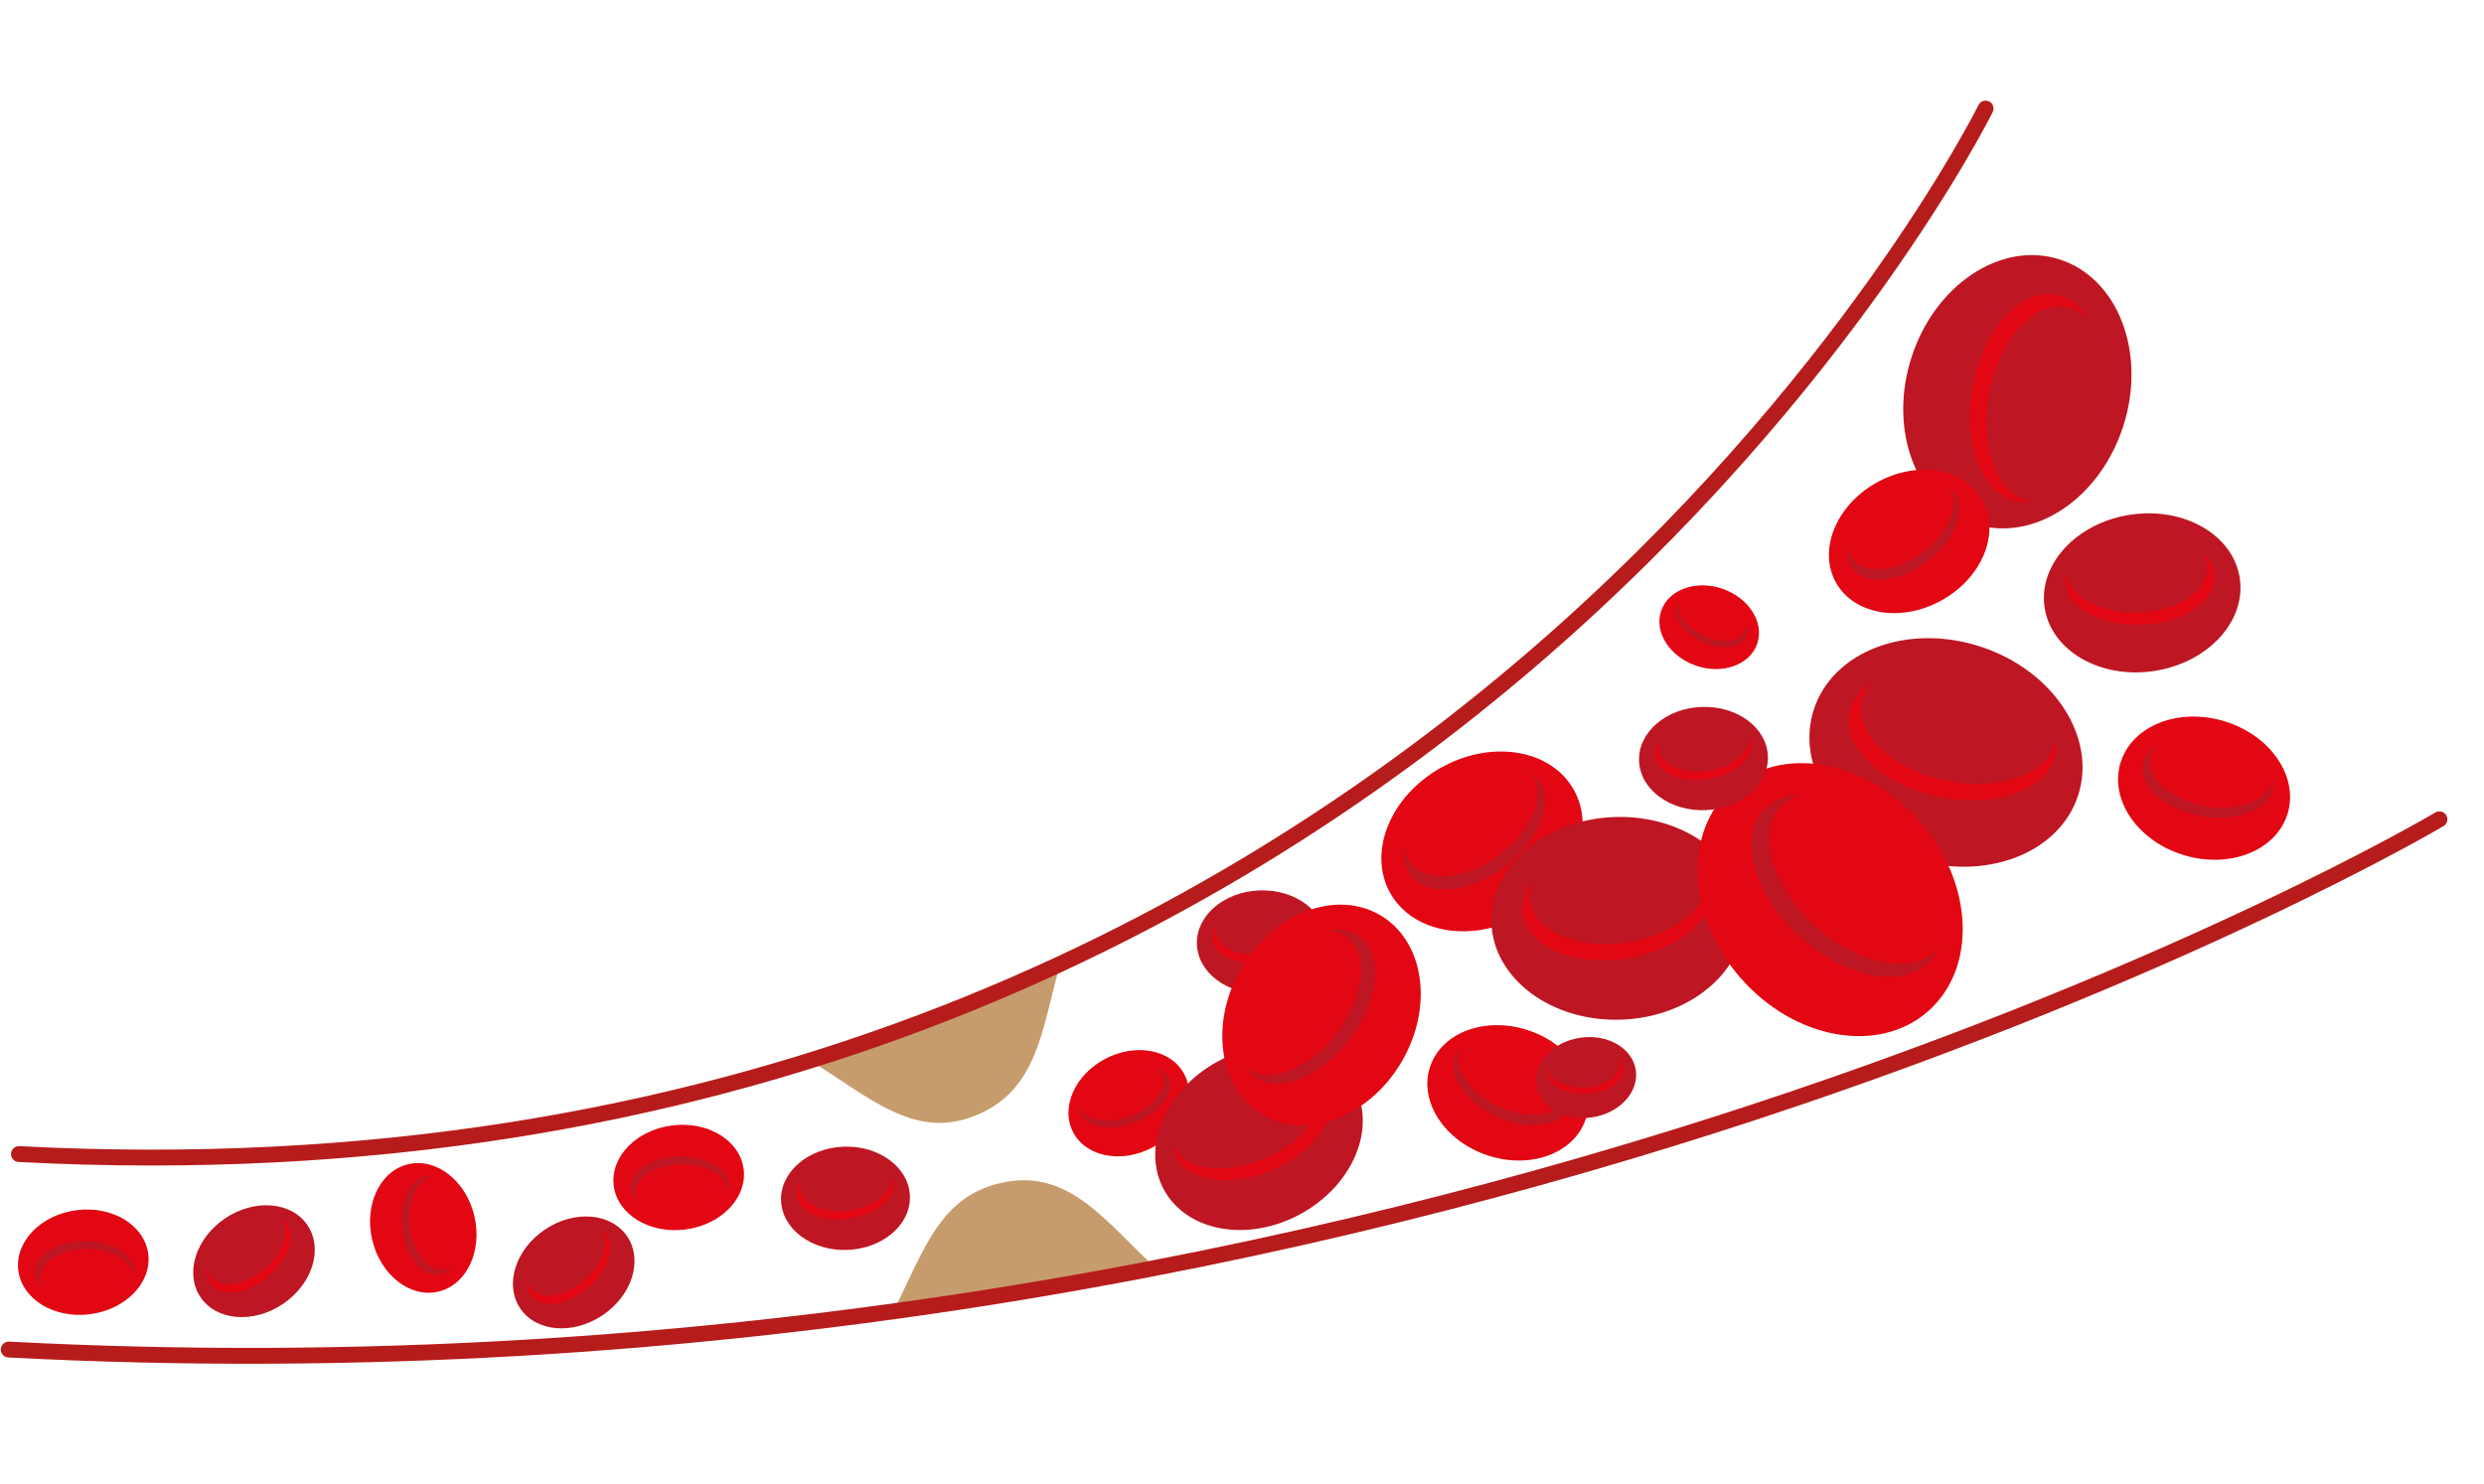 <?xml version="1.0" encoding="UTF-8"?><svg id="a" xmlns="http://www.w3.org/2000/svg" xmlns:xlink="http://www.w3.org/1999/xlink" viewBox="0 0 939.8 561.54"><defs><clipPath id="b"><rect x="212.7" y="-176.3" width="514.4" height="914.13" transform="translate(164.92 735.33) rotate(-87)" fill="none" stroke-width="0"/></clipPath></defs><g clip-path="url(#b)"><g id="c"><path id="d" d="m337.96,496.42c11.71-23.47,17.79-44.44,42.3-49.07,24.36-4.6,37.84,14.67,57.19,32.78-4.74.9-26.49,3.67-48.48,7.91-21.55,4.16-42.93,6.85-51.01,8.38" fill="#c69c6d" stroke-width="0"/><path id="e" d="m400.81,365.79c-6.87,25.31-8.7,47.07-31.83,56.43-22.98,9.3-39.99-6.95-62.52-20.9,4.47-1.81,25.26-8.8,45.98-17.28,20.31-8.31,40.75-15.16,48.37-18.24" fill="#c69c6d" stroke-width="0"/><path id="f" d="m526.04,338.07c8.69,15.34,31.26,18.98,50.4,8.13,19.14-10.85,27.62-32.07,18.93-47.41-8.7-15.34-31.26-18.98-50.4-8.13-19.14,10.85-27.62,32.07-18.93,47.41" fill="#e30613" stroke-width="0"/><path id="g" d="m532.54,329.44c-1.27-2.78-1.63-5.89-1.05-8.89.12,1.47.51,2.91,1.15,4.24,4.26,8.77,18.43,9.1,31.63.74,13.2-8.36,20.46-22.25,16.18-31.02-.29-.61-.64-1.19-1.05-1.73,1.67,1.14,3.01,2.69,3.9,4.5,4.53,9.32-3.16,24.07-17.18,32.95s-29.06,8.53-33.59-.79" fill="#be1622" stroke-width="0"/><path id="h" d="m802.29,288.66c-4.26,13.98,6.44,29.64,23.9,34.95,17.46,5.31,35.06-1.71,39.31-15.7,4.25-13.99-6.44-29.63-23.9-34.95-17.46-5.31-35.05,1.71-39.31,15.7" fill="#e30613" stroke-width="0"/><path id="i" d="m811.2,287.64c.95-2.35,2.61-4.35,4.75-5.71-.81.91-1.45,1.97-1.89,3.11-2.84,7.57,5.05,16.28,17.62,19.44,12.57,3.16,25.06-.41,27.89-7.99.2-.52.35-1.07.44-1.62.27,1.65.1,3.35-.48,4.92-3.02,8.04-16.28,11.84-29.62,8.49-13.34-3.35-21.72-12.6-18.71-20.65" fill="#be1622" stroke-width="0"/><path id="j" d="m564.26,349.27c.76,21.18,22.8,37.57,49.23,36.62,26.43-.95,47.24-18.89,46.48-40.06-.76-21.18-22.8-37.58-49.23-36.62-26.43.96-47.23,18.88-46.48,40.06" fill="#be1622" stroke-width="0"/><path id="k" d="m575.99,343.67c.19-3.67,1.52-7.19,3.81-10.06-.69,1.64-1.07,3.39-1.13,5.17-.31,11.71,14.6,19.92,33.32,18.32,18.71-1.59,34.13-12.38,34.45-24.1.02-.81-.04-1.62-.16-2.42,1.15,2.14,1.73,4.54,1.67,6.98-.34,12.44-16.72,23.9-36.59,25.59-19.87,1.69-35.71-7.01-35.37-19.46" fill="#e30613" stroke-width="0"/><path id="l" d="m452.84,357.39c.39,10.79,11.62,19.14,25.08,18.65,13.46-.49,24.06-9.62,23.67-20.41-.39-10.79-11.61-19.14-25.08-18.65-13.46.49-24.05,9.62-23.67,20.41" fill="#be1622" stroke-width="0"/><path id="m" d="m458.81,354.54c.1-1.87.78-3.66,1.94-5.13-.35.83-.54,1.72-.57,2.63-.16,5.97,7.44,10.15,16.97,9.33,9.54-.82,17.39-6.3,17.55-12.27,0-.41-.02-.83-.08-1.23.59,1.09.88,2.32.85,3.55-.17,6.33-8.52,12.17-18.64,13.03-10.12.86-18.19-3.57-18.02-9.91" fill="#e30613" stroke-width="0"/><path id="n" d="m295.51,454.38c.39,10.79,11.62,19.14,25.08,18.65,13.46-.49,24.06-9.62,23.67-20.41-.39-10.79-11.61-19.14-25.08-18.65-13.46.49-24.05,9.62-23.67,20.41" fill="#be1622" stroke-width="0"/><path id="o" d="m301.49,451.53c.1-1.87.78-3.66,1.94-5.13-.35.83-.54,1.72-.57,2.63-.16,5.97,7.44,10.15,16.97,9.33s17.39-6.3,17.55-12.27c0-.41-.02-.83-.08-1.23.59,1.09.88,2.32.85,3.55-.17,6.33-8.52,12.17-18.64,13.03-10.12.86-18.19-3.57-18.02-9.91" fill="#e30613" stroke-width="0"/><path id="p" d="m196.81,495.14c6.01,8.96,19.96,10.14,31.14,2.64,11.19-7.5,15.38-20.85,9.37-29.82-6.01-8.96-19.96-10.15-31.14-2.64-11.19,7.51-15.38,20.85-9.37,29.82" fill="#be1622" stroke-width="0"/><path id="q" d="m200.39,489.57c-.9-1.64-1.27-3.52-1.05-5.38.14.89.45,1.75.9,2.54,3.01,5.15,11.67,4.71,19.34-1.01,7.67-5.72,11.46-14.52,8.45-19.68-.21-.36-.45-.69-.72-1,1.08.62,1.97,1.51,2.59,2.58,3.19,5.47-.82,14.83-8.97,20.9-8.15,6.06-17.34,6.54-20.54,1.06" fill="#e30613" stroke-width="0"/><path id="r" d="m75.84,490.89c6.01,8.96,19.96,10.14,31.14,2.64,11.19-7.5,15.38-20.85,9.37-29.82-6.01-8.96-19.96-10.15-31.14-2.64-11.19,7.51-15.38,20.85-9.37,29.82" fill="#be1622" stroke-width="0"/><path id="s" d="m79.41,485.32c-.9-1.64-1.27-3.52-1.05-5.38.14.89.45,1.75.9,2.54,3.01,5.15,11.67,4.71,19.34-1.01,7.67-5.72,11.46-14.52,8.45-19.68-.21-.36-.45-.69-.72-1,1.07.62,1.97,1.51,2.59,2.58,3.19,5.47-.82,14.83-8.97,20.9-8.15,6.06-17.34,6.54-20.54,1.06" fill="#e30613" stroke-width="0"/><path id="t" d="m686.28,268.43c-7.23,22.11,9.28,47.35,36.87,56.37,27.58,9.02,55.83-1.59,63.06-23.7,7.24-22.11-9.28-47.35-36.88-56.37s-55.82,1.59-63.05,23.69" fill="#be1622" stroke-width="0"/><path id="u" d="m700.48,267.1c1.59-3.71,4.29-6.83,7.73-8.93-1.32,1.43-2.37,3.09-3.1,4.89-4.77,11.95,7.5,26.06,27.38,31.5,19.88,5.44,39.88.16,44.64-11.79.32-.83.57-1.69.74-2.57.38,2.64.06,5.34-.92,7.82-5.06,12.68-26.27,18.31-47.39,12.52-21.12-5.79-34.14-20.75-29.08-33.44" fill="#e30613" stroke-width="0"/><path id="v" d="m779.08,98.14c-22.18-7.01-47.25,9.77-55.99,37.44s2.16,55.81,24.34,62.81c22.18,7,47.25-9.76,55.99-37.45,8.74-27.69-2.16-55.8-24.34-62.81" fill="#be1622" stroke-width="0"/><path id="w" d="m780.55,112.33c3.73,1.55,6.88,4.22,9.01,7.64-1.45-1.3-3.11-2.34-4.93-3.05-12-4.64-25.98,7.77-31.21,27.7-5.23,19.94.24,39.88,12.25,44.52.84.32,1.7.55,2.58.72-2.64.41-5.34.12-7.84-.84-12.74-4.93-18.57-26.08-13-47.26,5.57-21.18,20.4-34.35,33.15-29.42" fill="#e30613" stroke-width="0"/><path id="x" d="m655.48,298.14c-18.73,16.34-17.38,48.56,3.02,71.93s52.13,29.08,70.87,12.73c18.73-16.35,17.38-48.55-3.02-71.93-20.4-23.38-52.13-29.08-70.87-12.73" fill="#e30613" stroke-width="0"/><path id="y" d="m669.25,304.69c3.49-2.54,7.68-3.93,11.99-3.98-2,.59-3.87,1.54-5.53,2.8-10.91,8.37-7.36,28.03,7.92,43.91s36.53,21.96,47.44,13.59c.75-.58,1.45-1.24,2.09-1.95-1.1,2.63-2.87,4.93-5.13,6.67-11.58,8.89-34.13,2.44-50.37-14.42-16.24-16.86-20-37.72-8.41-46.62" fill="#be1622" stroke-width="0"/><path id="z" d="m694.68,220.57c6.93,12.23,24.93,15.14,40.19,6.48,15.26-8.65,22.03-25.58,15.1-37.81-6.93-12.23-24.93-15.13-40.19-6.48s-22.03,25.57-15.1,37.81" fill="#e30613" stroke-width="0"/><path id="aa" d="m699.86,213.69c-1.01-2.22-1.3-4.7-.83-7.09.1,1.17.41,2.32.92,3.38,3.4,6.99,14.69,7.26,25.22.59,10.53-6.67,16.3-17.75,12.9-24.74-.23-.49-.52-.95-.84-1.38,1.33.91,2.41,2.14,3.12,3.59,3.61,7.43-2.53,19.19-13.7,26.27-11.18,7.08-23.17,6.8-26.78-.63" fill="#be1622" stroke-width="0"/><path id="ab" d="m599.9,423.67c-4.46,13-21.23,19.03-37.46,13.46-16.23-5.57-25.78-20.61-21.31-33.62s21.23-19.03,37.46-13.46c16.22,5.57,25.77,20.62,21.31,33.62" fill="#e30613" stroke-width="0"/><path id="ac" d="m593.67,417.98c.57-2.31.41-4.75-.47-6.96.12,1.15.02,2.3-.28,3.41-2,7.34-12.81,9.62-24.13,5.11-11.32-4.51-18.87-14.12-16.85-21.45.14-.51.32-1,.56-1.47-1.11,1.11-1.92,2.49-2.35,4.01-2.13,7.79,5.88,17.99,17.9,22.78,12.01,4.8,23.49,2.36,25.63-5.44" fill="#be1622" stroke-width="0"/><path id="ad" d="m448.07,406.55c4.85,9.31-.63,21.76-12.24,27.82-11.62,6.06-24.97,3.43-29.82-5.88-4.85-9.31.63-21.76,12.24-27.82,11.61-6.06,24.96-3.43,29.82,5.88" fill="#e30613" stroke-width="0"/><path id="ae" d="m441.65,407c-.98-1.53-2.42-2.72-4.11-3.4.7.54,1.29,1.2,1.75,1.95,3,4.96-1.41,12.15-9.86,16.05-8.45,3.89-17.74,3.02-20.74-1.95-.21-.34-.39-.71-.52-1.08.03,1.2.37,2.38.99,3.41,3.2,5.28,13.05,6.2,22.03,2.07,8.97-4.13,13.66-11.76,10.47-17.04" fill="#be1622" stroke-width="0"/><path id="af" d="m847.4,218.82c2.45,16.34-12.08,32.06-32.47,35.13-20.39,3.07-38.91-7.69-41.37-24.03-2.46-16.34,12.08-32.07,32.47-35.13,20.39-3.06,38.91,7.69,41.37,24.03" fill="#be1622" stroke-width="0"/><path id="ag" d="m837.61,216.22c-.67-2.79-2.2-5.29-4.37-7.17.76,1.16,1.3,2.44,1.6,3.8,1.92,8.93-8.33,17.37-22.9,18.82-14.58,1.46-27.94-4.58-29.87-13.52-.13-.62-.2-1.25-.22-1.88-.58,1.81-.67,3.73-.27,5.59,2.04,9.48,16.24,15.92,31.71,14.36s26.35-10.5,24.31-19.99" fill="#e30613" stroke-width="0"/><path id="ah" d="m618.89,404.98c1.25,8.32-6.15,16.33-16.54,17.89-10.39,1.56-19.82-3.92-21.07-12.24-1.25-8.32,6.15-16.34,16.54-17.89,10.39-1.56,19.82,3.92,21.07,12.24" fill="#be1622" stroke-width="0"/><path id="ai" d="m613.9,403.65c-.34-1.42-1.12-2.69-2.22-3.65.39.59.66,1.24.82,1.93.97,4.55-4.25,8.85-11.67,9.59-7.43.74-14.23-2.34-15.21-6.89-.07-.32-.1-.64-.11-.96-.29.92-.34,1.9-.14,2.84,1.04,4.83,8.27,8.11,16.15,7.31,7.88-.79,13.43-5.35,12.38-10.18" fill="#e30613" stroke-width="0"/><path id="aj" d="m512.28,410.92c8.72,15.9-.32,37.62-20.16,48.49-19.84,10.87-43.01,6.8-51.73-9.11-8.71-15.9.32-37.62,20.17-48.49,19.85-10.87,43.01-6.8,51.72,9.11" fill="#be1622" stroke-width="0"/><path id="ak" d="m501.21,411.94c-1.75-2.61-4.27-4.62-7.21-5.73,1.22.91,2.26,2.03,3.08,3.31,5.36,8.48-2,21.05-16.46,28.07-14.46,7.02-30.53,5.85-35.9-2.63-.37-.59-.68-1.22-.94-1.86.09,2.08.72,4.1,1.83,5.86,5.7,8.99,22.76,10.26,38.12,2.79,15.36-7.47,23.19-20.8,17.49-29.8" fill="#e30613" stroke-width="0"/><path id="al" d="m522.23,346.38c16.7,9.84,20.28,34.72,8,55.56-12.28,20.84-35.78,29.76-52.48,19.92-16.7-9.84-20.29-34.71-8.01-55.56,12.28-20.85,35.78-29.77,52.48-19.93" fill="#e30613" stroke-width="0"/><path id="am" d="m512.61,353.37c-3.04-1.44-6.45-1.91-9.76-1.32,1.62.17,3.19.62,4.65,1.35,9.56,4.85,9.67,20.43.23,34.79-9.44,14.36-24.84,22.07-34.41,17.22-.66-.34-1.29-.74-1.88-1.19,1.22,1.86,2.91,3.37,4.89,4.37,10.15,5.15,26.51-3.03,36.53-18.28,10.02-15.25,9.91-31.78-.25-36.93" fill="#be1622" stroke-width="0"/><path id="an" d="m165.92,488.8c-10.66,2.55-21.89-6.16-25.07-19.47-3.18-13.3,2.87-26.16,13.53-28.71s21.89,6.16,25.07,19.47c3.18,13.3-2.87,26.16-13.53,28.71" fill="#e30613" stroke-width="0"/><path id="ao" d="m167.09,482.19c1.8-.6,3.37-1.76,4.49-3.29-.72.57-1.54,1-2.42,1.28-5.79,1.78-11.95-4.52-13.75-14.07-1.8-9.55,1.44-18.74,7.24-20.51.4-.13.81-.21,1.23-.26-1.22-.27-2.5-.23-3.7.14-6.16,1.89-9.6,11.65-7.69,21.78,1.9,10.14,8.44,16.83,14.6,14.93" fill="#be1622" stroke-width="0"/><path id="ap" d="m232.21,448.77c-1.4-10.87,8.47-21.1,22.04-22.84s25.7,5.65,27.1,16.52-8.47,21.1-22.04,22.85c-13.57,1.75-25.7-5.65-27.1-16.52" fill="#e30613" stroke-width="0"/><path id="aq" d="m238.67,450.63c.41,1.86,1.39,3.54,2.8,4.81-.49-.78-.83-1.64-1.01-2.54-1.15-5.95,5.76-11.4,15.45-12.17,9.68-.77,18.47,3.44,19.62,9.39.08.41.12.83.12,1.25.4-1.19.49-2.46.26-3.69-1.23-6.32-10.55-10.79-20.84-9.98-10.29.81-17.63,6.6-16.41,12.92" fill="#be1622" stroke-width="0"/><path id="ar" d="m6.94,480.84c-1.4-10.87,8.47-21.1,22.04-22.84,13.57-1.74,25.7,5.65,27.1,16.52s-8.47,21.1-22.04,22.85c-13.57,1.75-25.7-5.65-27.1-16.52" fill="#e30613" stroke-width="0"/><path id="as" d="m13.39,482.71c.41,1.86,1.39,3.54,2.8,4.81-.49-.78-.83-1.64-1.01-2.54-1.15-5.95,5.76-11.4,15.45-12.17,9.68-.77,18.47,3.44,19.62,9.39.08.41.12.83.12,1.25.4-1.19.49-2.46.26-3.69-1.23-6.32-10.55-10.79-20.84-9.98-10.29.81-17.63,6.6-16.41,12.92" fill="#be1622" stroke-width="0"/><path id="at" d="m664.83,243.6c-2.76,8.04-13.13,11.77-23.16,8.32s-15.93-12.74-13.17-20.78c2.76-8.04,13.13-11.77,23.16-8.32s15.93,12.74,13.17,20.78" fill="#e30613" stroke-width="0"/><path id="au" d="m660.98,240.09c.35-1.43.25-2.94-.29-4.31.07.71.01,1.42-.17,2.11-1.24,4.53-7.92,5.95-14.92,3.16-6.99-2.79-11.67-8.72-10.42-13.26.09-.31.2-.62.35-.91-.69.69-1.19,1.54-1.45,2.48-1.32,4.82,3.64,11.12,11.06,14.09s14.52,1.46,15.84-3.35" fill="#be1622" stroke-width="0"/><path id="av" d="m620.12,287.95c.39,10.79,11.62,19.14,25.08,18.65,13.46-.49,24.06-9.62,23.67-20.41-.39-10.79-11.61-19.14-25.08-18.65-13.46.49-24.05,9.62-23.67,20.41" fill="#be1622" stroke-width="0"/><path id="aw" d="m626.09,285.1c.1-1.87.78-3.66,1.94-5.13-.35.83-.54,1.73-.57,2.63-.16,5.97,7.44,10.15,16.97,9.33,9.54-.82,17.39-6.3,17.55-12.28,0-.41-.02-.83-.08-1.23.59,1.09.88,2.32.85,3.55-.17,6.33-8.51,12.17-18.64,13.03-10.12.86-18.19-3.57-18.02-9.91" fill="#e30613" stroke-width="0"/><path id="ax" d="m751.23,41.09S541.71,464.77,7.17,436.76" fill="none" stroke="#b61c1b" stroke-linecap="round" stroke-miterlimit="10" stroke-width="6"/><path id="ay" d="m922.93,310.07S537.83,538.75,3.29,510.74" fill="none" stroke="#b61c1b" stroke-linecap="round" stroke-miterlimit="10" stroke-width="6"/></g></g></svg>